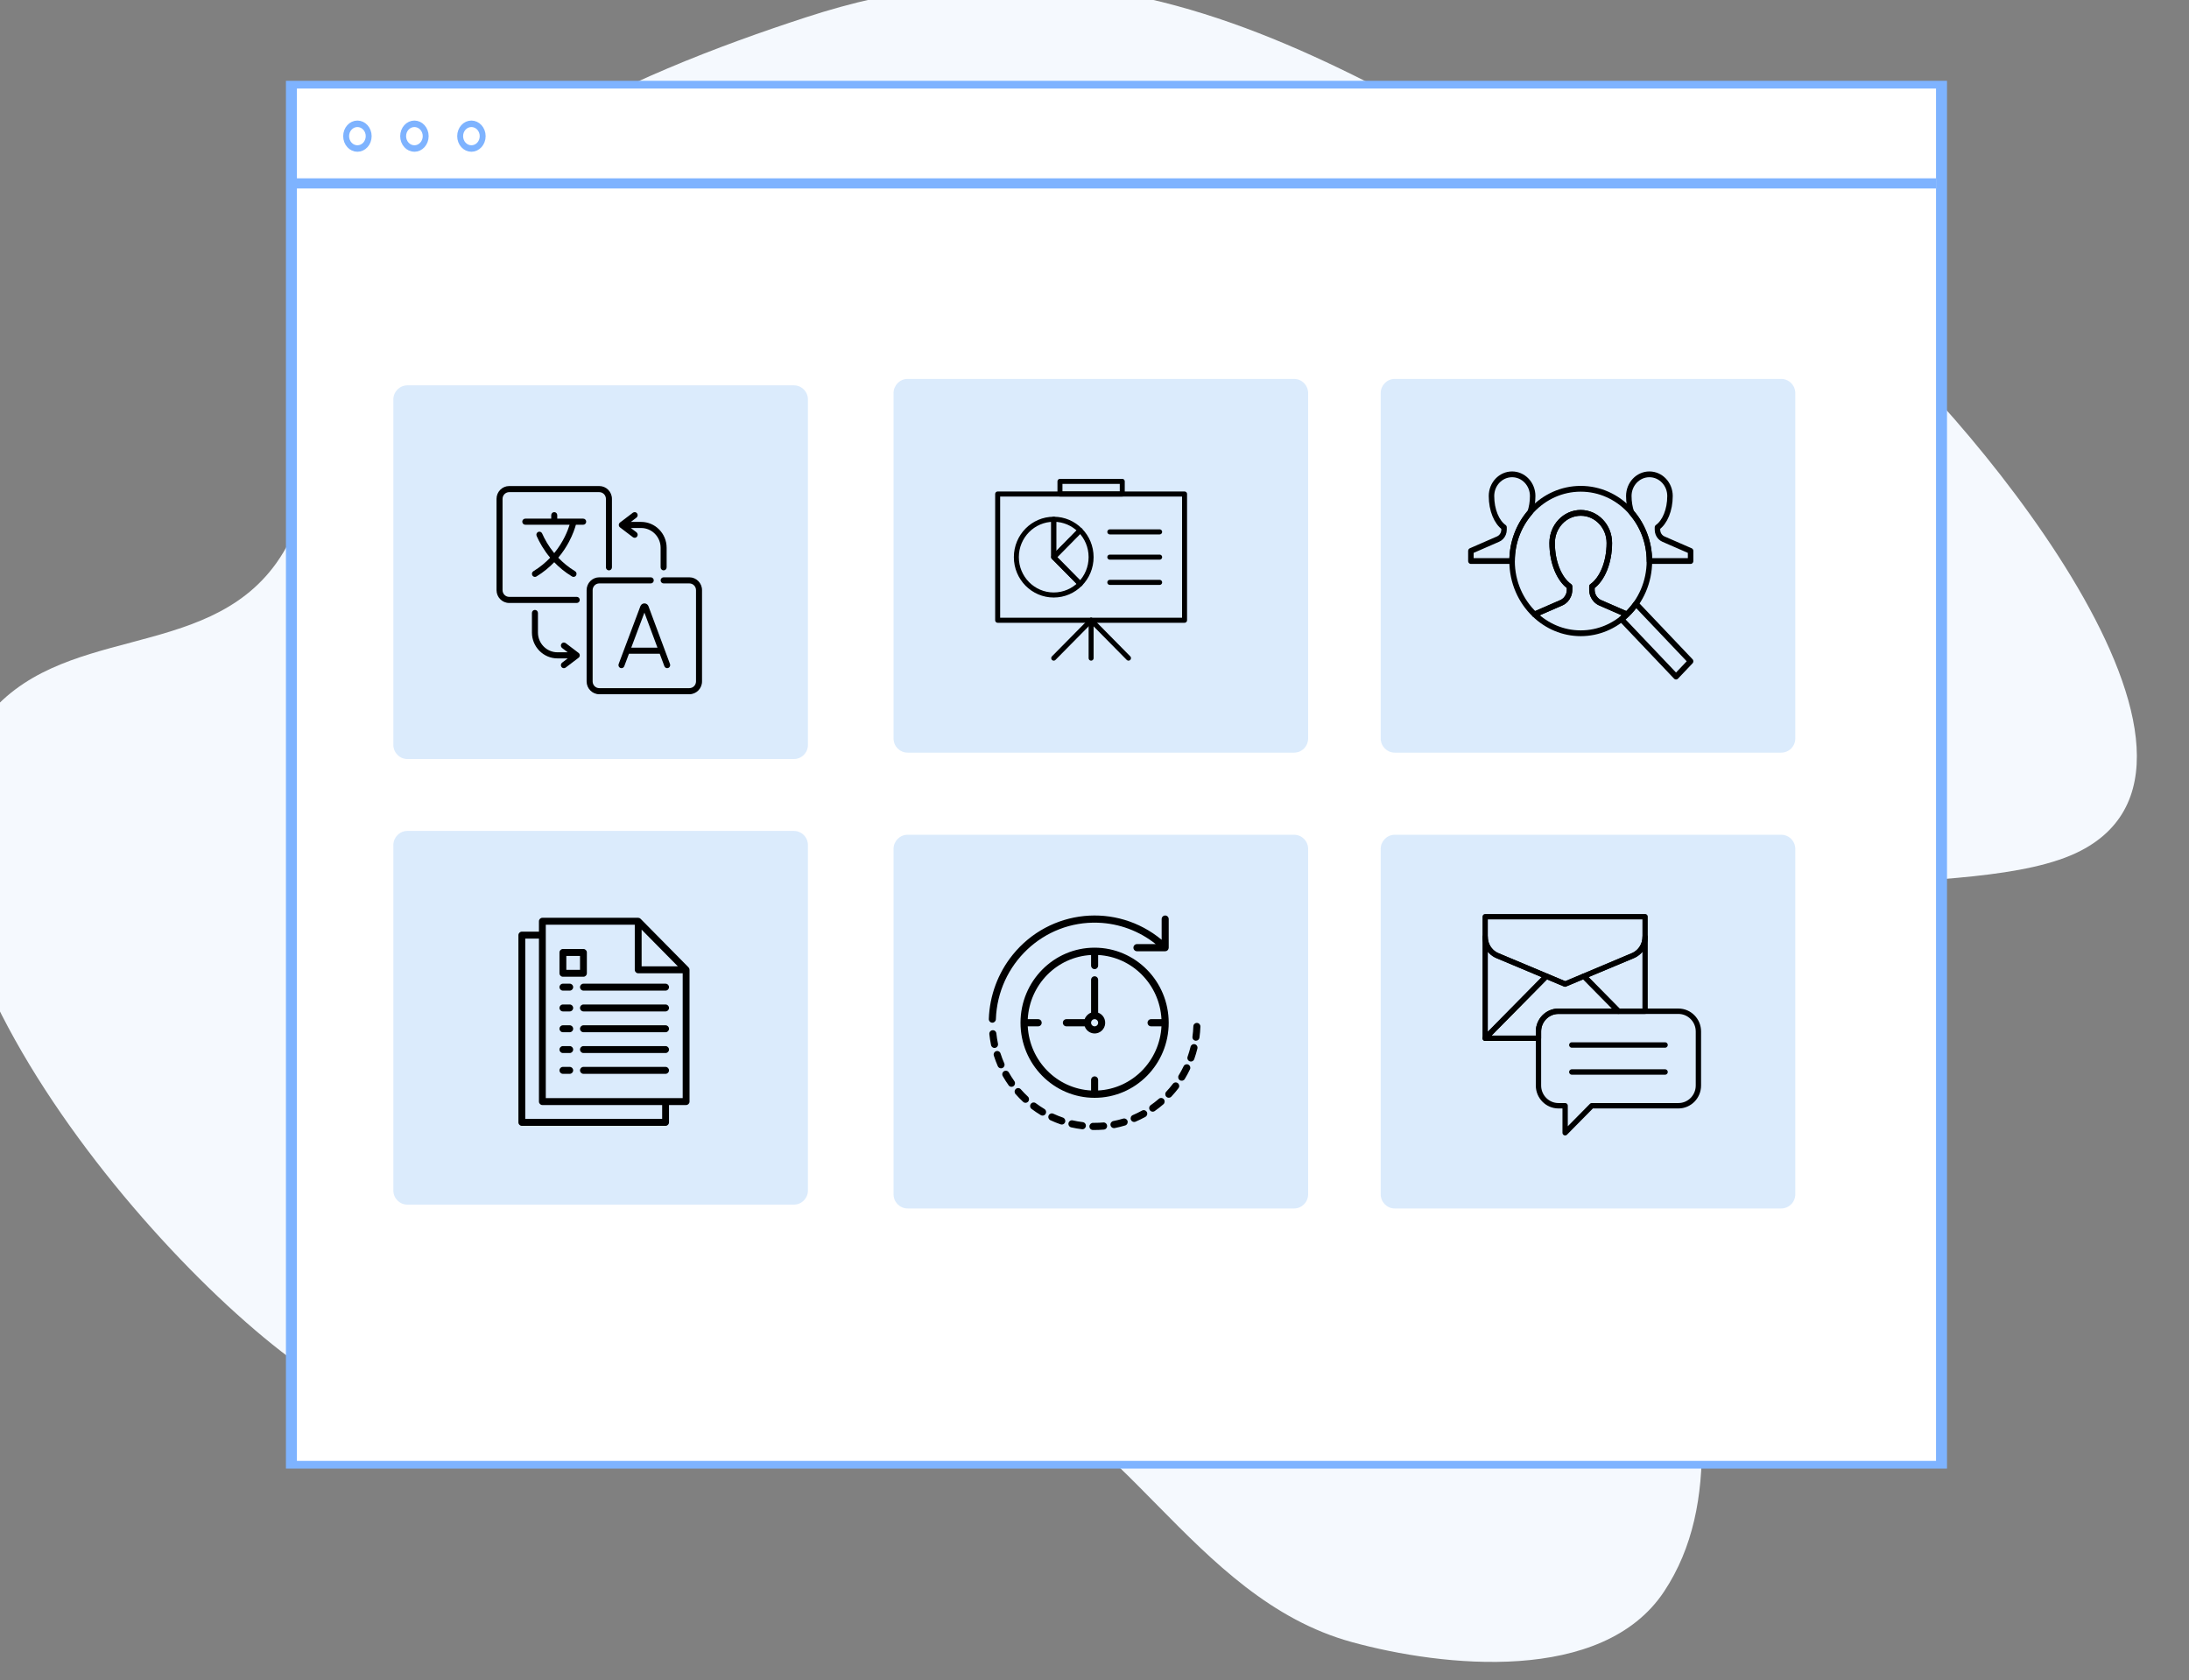 <?xml version="1.0" encoding="UTF-8" standalone="no"?>
<!DOCTYPE svg PUBLIC "-//W3C//DTD SVG 1.1//EN" "http://www.w3.org/Graphics/SVG/1.1/DTD/svg11.dtd">
<svg width="100%" height="100%" viewBox="0 0 1343 1031" version="1.1" xmlns="http://www.w3.org/2000/svg" xmlns:xlink="http://www.w3.org/1999/xlink" xml:space="preserve" xmlns:serif="http://www.serif.com/" style="fill-rule:evenodd;clip-rule:evenodd;stroke-miterlimit:2;">
    <rect x="0" y="0" width="1343" height="1031" fill="#808080" stroke="none"/>
    <g transform="matrix(1,0,0,1,-30106.1,-46779.9)">
        <g transform="matrix(1,0,0,1,28115.8,46044.7)">
            <g transform="matrix(0.678,0.735,-0.735,0.678,16437.4,-53359.3)">
                <path d="M30809,46636C30608.6,46715.4 30409.9,46725 30310.2,46942.6C30263.4,47044.7 30209.5,47192.2 30268.6,47300.7C30289,47338.2 30327,47365.2 30336,47408.7C30351.3,47482.5 30272.1,47531.5 30285.4,47605.8C30311.2,47749.6 30623.5,47758.2 30727.9,47726.8C30926.3,47667.1 30875.2,47519.2 30997.9,47431.6C31069.3,47380.5 31183,47427 31270.2,47372.5C31319.2,47341.9 31393.4,47277.2 31377.2,47210.8C31346.7,47085.4 31127.2,47045.9 31085.9,46959.2C31054.1,46892.2 31196.9,46786.1 31216.4,46714.5C31249.7,46592.6 30954.7,46583.8 30882.5,46595.4" style="fill:rgb(245,249,254);"/>
            </g>
            <g transform="matrix(0.902,0,0,0.914,1688.05,-387.586)">
                <g transform="matrix(1.453,0,0,1.573,-2689.66,-1158.64)">
                    <g transform="matrix(9.883,0,0,6.338,-2163.73,-1047.09)">
                        <rect x="443.375" y="410.343" width="78.159" height="92.935" style="fill:white;stroke:rgb(126,179,255);stroke-width:0.52px;"/>
                    </g>
                    <g transform="matrix(9.224,0,0,9.224,-1865.16,-2231.39)">
                        <path d="M442.762,414.917L526.146,414.917L442.762,414.917Z" style="fill:none;stroke:rgb(126,179,255);stroke-width:0.47px;"/>
                    </g>
                    <g transform="matrix(9.224,0,0,9.224,-1865.16,-2231.39)">
                        <path d="M446.604,412.73C446.604,413.047 446.348,413.303 446.032,413.303C445.716,413.303 445.46,413.047 445.46,412.73C445.46,412.415 445.716,412.159 446.032,412.159C446.348,412.159 446.604,412.415 446.604,412.73Z" style="fill:none;stroke:rgb(126,179,255);stroke-width:0.3px;"/>
                    </g>
                    <g transform="matrix(9.224,0,0,9.224,-1865.16,-2231.39)">
                        <path d="M449.497,412.73C449.497,413.047 449.241,413.303 448.925,413.303C448.609,413.303 448.353,413.047 448.353,412.73C448.353,412.415 448.609,412.159 448.925,412.159C449.241,412.159 449.497,412.415 449.497,412.73Z" style="fill:none;stroke:rgb(126,179,255);stroke-width:0.3px;"/>
                    </g>
                    <g transform="matrix(9.224,0,0,9.224,-1865.16,-2231.39)">
                        <path d="M452.389,412.73C452.389,413.047 452.133,413.303 451.817,413.303C451.501,413.303 451.246,413.047 451.246,412.73C451.246,412.415 451.501,412.159 451.817,412.159C452.133,412.159 452.389,412.415 452.389,412.73Z" style="fill:none;stroke:rgb(126,179,255);stroke-width:0.3px;"/>
                    </g>
                </g>
                <g transform="matrix(2.361,0,0,2.361,-682.844,1264.88)">
                    <path d="M808.005,194.53C808.005,196.767 806.193,198.578 803.956,198.578L692.615,198.578C690.379,198.578 688.565,196.767 688.565,194.53L688.565,96.363C688.565,94.128 690.379,92.314 692.615,92.314L803.956,92.314C806.193,92.314 808.005,94.128 808.005,96.363L808.005,194.53Z" style="fill:rgb(162,202,246);fill-opacity:0.39;fill-rule:nonzero;"/>
                </g>
                <g transform="matrix(2.361,0,0,2.361,-682.844,1570.9)">
                    <path d="M808.005,194.53C808.005,196.767 806.193,198.578 803.956,198.578L692.615,198.578C690.379,198.578 688.565,196.767 688.565,194.53L688.565,96.363C688.565,94.128 690.379,92.314 692.615,92.314L803.956,92.314C806.193,92.314 808.005,94.128 808.005,96.363L808.005,194.53Z" style="fill:rgb(162,202,246);fill-opacity:0.39;fill-rule:nonzero;"/>
                </g>
                <g transform="matrix(2.361,0,0,2.361,-1023.07,1568.33)">
                    <path d="M808.005,194.53C808.005,196.767 806.193,198.578 803.956,198.578L692.615,198.578C690.379,198.578 688.565,196.767 688.565,194.53L688.565,96.363C688.565,94.128 690.379,92.314 692.615,92.314L803.956,92.314C806.193,92.314 808.005,94.128 808.005,96.363L808.005,194.53Z" style="fill:rgb(162,202,246);fill-opacity:0.39;fill-rule:nonzero;"/>
                </g>
                <g transform="matrix(2.361,0,0,2.361,-1023.07,1269.17)">
                    <path d="M808.005,194.53C808.005,196.767 806.193,198.578 803.956,198.578L692.615,198.578C690.379,198.578 688.565,196.767 688.565,194.53L688.565,96.363C688.565,94.128 690.379,92.314 692.615,92.314L803.956,92.314C806.193,92.314 808.005,94.128 808.005,96.363L808.005,194.53Z" style="fill:rgb(162,202,246);fill-opacity:0.39;fill-rule:nonzero;"/>
                </g>
                <g transform="matrix(2.361,0,0,2.361,-351.486,1264.88)">
                    <path d="M808.005,194.53C808.005,196.767 806.193,198.578 803.956,198.578L692.615,198.578C690.379,198.578 688.565,196.767 688.565,194.53L688.565,96.363C688.565,94.128 690.379,92.314 692.615,92.314L803.956,92.314C806.193,92.314 808.005,94.128 808.005,96.363L808.005,194.53Z" style="fill:rgb(162,202,246);fill-opacity:0.39;fill-rule:nonzero;"/>
                </g>
                <g transform="matrix(2.361,0,0,2.361,-351.486,1570.9)">
                    <path d="M808.005,194.53C808.005,196.767 806.193,198.578 803.956,198.578L692.615,198.578C690.379,198.578 688.565,196.767 688.565,194.53L688.565,96.363C688.565,94.128 690.379,92.314 692.615,92.314L803.956,92.314C806.193,92.314 808.005,94.128 808.005,96.363L808.005,194.53Z" style="fill:rgb(162,202,246);fill-opacity:0.39;fill-rule:nonzero;"/>
                </g>
                <g id="search--person.svg" serif:id="search, person.svg" transform="matrix(1.868,0,0,1.94,1410.28,1614.78)">
                    <g transform="matrix(1,0,0,1,-50,-50)">
                        <path d="M66.797,63.476C62.357,67.513 56.477,70 50,70C43.523,70 37.642,67.513 33.202,63.472L42.907,59.452C43.507,59.207 44.045,58.846 44.497,58.397C45.381,57.511 45.927,56.289 45.927,54.938L45.927,53.819C42.198,51.325 39.585,45.516 39.585,38.75C39.585,32.997 44.249,28.334 49.998,28.334C55.754,28.334 60.415,32.997 60.415,38.75C60.415,45.517 57.804,51.325 54.074,53.819L54.074,54.938C54.074,56.289 54.62,57.511 55.506,58.397C55.955,58.845 56.494,59.207 57.09,59.452L66.797,63.476Z" style="fill:none;fill-rule:nonzero;stroke:black;stroke-width:2px;stroke-linecap:round;stroke-linejoin:round;stroke-miterlimit:10;"/>
                        <path d="M33.202,63.472C28.175,58.9 25,52.331 25,45C25,31.191 36.193,20 50,20C63.806,20 75.002,31.191 75.002,45C75.002,52.331 71.825,58.9 66.797,63.476L57.088,59.453C56.492,59.208 55.953,58.847 55.504,58.398C54.618,57.512 54.072,56.29 54.072,54.939L54.072,53.82C57.801,51.326 60.413,45.517 60.413,38.751C60.413,32.998 55.752,28.335 49.996,28.335C44.247,28.335 39.583,32.998 39.583,38.751C39.583,45.518 42.197,51.326 45.925,53.82L45.925,54.939C45.925,56.29 45.379,57.512 44.495,58.398C44.043,58.846 43.505,59.208 42.905,59.453L33.202,63.472Z" style="fill:none;fill-rule:nonzero;stroke:black;stroke-width:2px;stroke-linecap:round;stroke-linejoin:round;stroke-miterlimit:10;"/>
                        <path d="M90,79.698L70.109,59.807C68.615,61.832 66.829,63.618 64.805,65.113L84.694,85L90,79.698Z" style="fill:none;fill-rule:nonzero;stroke:black;stroke-width:2px;stroke-linecap:round;stroke-linejoin:round;stroke-miterlimit:10;"/>
                        <path d="M25,45C25,38.506 27.496,32.611 31.556,28.165C32.147,26.48 32.498,24.56 32.498,22.503C32.499,18.359 29.143,15 25,15C20.857,15 17.501,18.359 17.501,22.503C17.501,27.375 19.382,31.557 22.066,33.352L22.066,34.159C22.066,35.134 21.673,36.013 21.036,36.649C20.713,36.973 20.323,37.235 19.894,37.411L10,41.51L10,45.003L25,45.003L25,45Z" style="fill:none;fill-rule:nonzero;stroke:black;stroke-width:2px;stroke-linecap:round;stroke-linejoin:round;stroke-miterlimit:10;"/>
                        <path d="M80.105,37.41C79.674,37.234 79.289,36.972 78.961,36.648C78.327,36.011 77.935,35.132 77.935,34.158L77.935,33.351C80.615,31.556 82.499,27.374 82.499,22.502C82.5,18.359 79.145,15 75,15C70.859,15 67.501,18.359 67.501,22.503C67.501,24.562 67.853,26.482 68.443,28.167C72.504,32.611 75,38.508 75,45L75,45.003L90,45.003L90,41.51L80.105,37.41Z" style="fill:none;fill-rule:nonzero;stroke:black;stroke-width:2px;stroke-linecap:round;stroke-linejoin:round;stroke-miterlimit:10;"/>
                    </g>
                </g>
                <g id="presentation--chart--text.svg" serif:id="presentation, chart, text.svg" transform="matrix(1.695,0,0,1.695,1077.24,1610.94)">
                    <g transform="matrix(1,0,0,1,-50,-50)">
                        <path d="M57.502,35.001L77.501,35.001L57.502,35.001Z" style="fill:none;fill-rule:nonzero;stroke:black;stroke-width:2px;stroke-linecap:round;stroke-linejoin:round;stroke-miterlimit:10;"/>
                        <path d="M57.502,45L77.501,45L57.502,45Z" style="fill:none;fill-rule:nonzero;stroke:black;stroke-width:2px;stroke-linecap:round;stroke-linejoin:round;stroke-miterlimit:10;"/>
                        <path d="M57.502,55.001L77.501,55.001L57.502,55.001Z" style="fill:none;fill-rule:nonzero;stroke:black;stroke-width:2px;stroke-linecap:round;stroke-linejoin:round;stroke-miterlimit:10;"/>
                        <path d="M35,30C39.139,30 42.891,31.68 45.605,34.395L35,45L35,30Z" style="fill:none;fill-rule:nonzero;stroke:black;stroke-width:2px;stroke-linecap:round;stroke-linejoin:round;stroke-miterlimit:10;"/>
                        <path d="M45.606,55.607C48.321,52.892 49.999,49.142 49.999,45C49.999,40.858 48.321,37.108 45.606,34.395L35,45L45.606,55.607Z" style="fill:none;fill-rule:nonzero;stroke:black;stroke-width:2px;stroke-linecap:round;stroke-linejoin:round;stroke-miterlimit:10;"/>
                        <path d="M35,30C26.715,30 20,36.718 20,45C20,53.285 26.715,59.999 35,59.999C39.139,59.999 42.891,58.321 45.605,55.607L35,45L35,30Z" style="fill:none;fill-rule:nonzero;stroke:black;stroke-width:2px;stroke-linecap:round;stroke-linejoin:round;stroke-miterlimit:10;"/>
                        <rect x="12.5" y="20.003" width="75" height="49.997" style="fill:none;stroke:black;stroke-width:2px;stroke-linecap:round;stroke-linejoin:round;stroke-miterlimit:10;"/>
                        <rect x="37.499" y="15" width="25" height="5.003" style="fill:none;stroke:black;stroke-width:2px;stroke-linecap:round;stroke-linejoin:round;stroke-miterlimit:10;"/>
                        <path d="M50.002,85L50.002,70L50.002,85Z" style="fill:none;fill-rule:nonzero;stroke:black;stroke-width:2px;stroke-linecap:round;stroke-linejoin:round;stroke-miterlimit:10;"/>
                        <path d="M35,85L50.002,70L64.999,85L50.002,70L35,85Z" style="fill:none;fill-rule:nonzero;stroke:black;stroke-width:2px;stroke-linecap:round;stroke-linejoin:round;stroke-miterlimit:10;"/>
                    </g>
                </g>
                <g id="message--chat.svg" serif:id="message, chat.svg" transform="matrix(1.813,0,0,1.813,1417.79,1916.4)">
                    <g transform="matrix(1,0,0,1,-50,-50)">
                        <path d="M70.001,10L70.001,17.5C70.001,19.57 69.164,21.447 67.805,22.804C67.115,23.494 66.287,24.051 65.373,24.428C65.373,24.428 40.002,34.937 40,34.937L14.63,24.428C13.715,24.051 12.888,23.494 12.196,22.804C10.838,21.447 10,19.57 10,17.5L10,10L70.001,10Z" style="fill:none;fill-rule:nonzero;stroke:black;stroke-width:2px;stroke-linecap:round;stroke-linejoin:round;stroke-miterlimit:10;"/>
                        <path d="M32.976,32.026L14.631,24.428C13.716,24.051 12.889,23.494 12.197,22.804C10.839,21.447 10.001,19.57 10.001,17.5L10,55L32.976,32.026Z" style="fill:none;fill-rule:nonzero;stroke:black;stroke-width:2px;stroke-linecap:round;stroke-linejoin:round;stroke-miterlimit:10;"/>
                        <path d="M77.5,57.5L42.5,57.5L77.5,57.5Z" style="fill:none;fill-rule:nonzero;stroke:black;stroke-width:2px;stroke-linecap:round;stroke-linejoin:round;stroke-miterlimit:10;"/>
                        <path d="M42.5,67.499L77.5,67.499L42.5,67.499Z" style="fill:none;fill-rule:nonzero;stroke:black;stroke-width:2px;stroke-linecap:round;stroke-linejoin:round;stroke-miterlimit:10;"/>
                        <path d="M37.5,45C33.36,45 30,48.358 30,52.5L30,72.501C30,76.642 33.36,79.999 37.5,79.999L40,79.999L40,90L50,79.999L82.5,79.999C86.642,79.999 90.001,76.642 90.001,72.501L90.001,52.5C90.001,48.358 86.642,45 82.5,45L37.5,45Z" style="fill:none;fill-rule:nonzero;stroke:black;stroke-width:2px;stroke-linecap:round;stroke-linejoin:round;stroke-miterlimit:10;"/>
                        <path d="M70.001,45L70.001,17.5C70.001,19.57 69.164,21.447 67.805,22.804C67.115,23.494 66.287,24.051 65.373,24.428C65.373,24.428 54.536,28.917 47.028,32.026L59.999,45L70.001,45Z" style="fill:none;fill-rule:nonzero;stroke:black;stroke-width:2px;stroke-linecap:round;stroke-linejoin:round;stroke-miterlimit:10;"/>
                        <path d="M30,52.5C30,48.358 33.36,45 37.5,45L60,45L47.028,32.026C43.048,33.675 40.002,34.938 40.002,34.938L32.975,32.026L10,55L30,55L30,52.5Z" style="fill:none;fill-rule:nonzero;stroke:black;stroke-width:2px;stroke-linecap:round;stroke-linejoin:round;stroke-miterlimit:10;"/>
                    </g>
                </g>
                <g id="document-1-.svg" serif:id="document(1).svg" transform="matrix(0.291,0,0,0.291,745.899,1914.44)">
                    <g transform="matrix(1,0,0,1,-240,-240)">
                        <g>
                            <g>
                                <path d="M160,344L144,344C139.582,344 136,347.582 136,352C136,356.418 139.582,360 144,360L160,360C164.418,360 168,356.418 168,352C168,347.582 164.418,344 160,344Z" style="fill-rule:nonzero;"/>
                            </g>
                        </g>
                        <g>
                            <g>
                                <path d="M384,344L192,344C187.582,344 184,347.582 184,352C184,356.418 187.582,360 192,360L384,360C388.418,360 392,356.418 392,352C392,347.582 388.418,344 384,344Z" style="fill-rule:nonzero;"/>
                            </g>
                        </g>
                        <g>
                            <g>
                                <path d="M160,296L144,296C139.582,296 136,299.582 136,304C136,308.418 139.582,312 144,312L160,312C164.418,312 168,308.418 168,304C168,299.582 164.418,296 160,296Z" style="fill-rule:nonzero;"/>
                            </g>
                        </g>
                        <g>
                            <g>
                                <path d="M384,296L192,296C187.582,296 184,299.582 184,304C184,308.418 187.582,312 192,312L384,312C388.418,312 392,308.418 392,304C392,299.582 388.418,296 384,296Z" style="fill-rule:nonzero;"/>
                            </g>
                        </g>
                        <g>
                            <g>
                                <path d="M160,248L144,248C139.582,248 136,251.582 136,256C136,260.418 139.582,264 144,264L160,264C164.418,264 168,260.418 168,256C168,251.582 164.418,248 160,248Z" style="fill-rule:nonzero;"/>
                            </g>
                        </g>
                        <g>
                            <g>
                                <path d="M384,248L192,248C187.582,248 184,251.582 184,256C184,260.418 187.582,264 192,264L384,264C388.418,264 392,260.418 392,256C392,251.582 388.418,248 384,248Z" style="fill-rule:nonzero;"/>
                            </g>
                        </g>
                        <g>
                            <g>
                                <path d="M160,200L144,200C139.582,200 136,203.582 136,208C136,212.418 139.582,216 144,216L160,216C164.418,216 168,212.418 168,208C168,203.582 164.418,200 160,200Z" style="fill-rule:nonzero;"/>
                            </g>
                        </g>
                        <g>
                            <g>
                                <path d="M384,200L192,200C187.582,200 184,203.582 184,208C184,212.418 187.582,216 192,216L384,216C388.418,216 392,212.418 392,208C392,203.582 388.418,200 384,200Z" style="fill-rule:nonzero;"/>
                            </g>
                        </g>
                        <g>
                            <g>
                                <path d="M160,152L144,152C139.582,152 136,155.582 136,160C136,164.418 139.582,168 144,168L160,168C164.418,168 168,164.418 168,160C168,155.582 164.418,152 160,152Z" style="fill-rule:nonzero;"/>
                            </g>
                        </g>
                        <g>
                            <g>
                                <path d="M384,152L192,152C187.582,152 184,155.582 184,160C184,164.418 187.582,168 192,168L384,168C388.418,168 392,164.418 392,160C392,155.582 388.418,152 384,152Z" style="fill-rule:nonzero;"/>
                            </g>
                        </g>
                        <g>
                            <g>
                                <path d="M439.896,119.496C439.856,118.795 439.719,118.103 439.488,117.44C439.4,117.184 439.336,116.936 439.224,116.688C438.835,115.818 438.293,115.024 437.624,114.344L325.624,2.344C324.944,1.675 324.15,1.133 323.28,0.744C323.032,0.632 322.784,0.568 322.536,0.48C321.867,0.25 321.17,0.11 320.464,0.064C320.328,0.088 320.176,0 320,0L96,0C91.582,0 88,3.582 88,8L88,32L48,32C43.582,32 40,35.582 40,40L40,472C40,476.418 43.582,480 48,480L384,480C388.418,480 392,476.418 392,472L392,432L432,432C436.418,432 440,428.418 440,424L440,120C440,119.824 439.912,119.672 439.896,119.496ZM328,27.312L412.688,112L328,112L328,27.312ZM376,464L56,464L56,48L88,48L88,424C88,428.418 91.582,432 96,432L376,432L376,464ZM424,416L104,416L104,16L312,16L312,120C312,124.418 315.582,128 320,128L424,128L424,416Z" style="fill-rule:nonzero;"/>
                            </g>
                        </g>
                        <g>
                            <g>
                                <path d="M192,72L144,72C139.582,72 136,75.582 136,80L136,128C136,132.418 139.582,136 144,136L192,136C196.418,136 200,132.418 200,128L200,80C200,75.582 196.418,72 192,72ZM184,120L152,120L152,88L184,88L184,120Z" style="fill-rule:nonzero;"/>
                            </g>
                        </g>
                    </g>
                </g>
                <g id="wall-clock-1-.svg" serif:id="wall-clock(1).svg" transform="matrix(0.3,0,0,0.3,1079.62,1915.06)">
                    <g transform="matrix(1,0,0,1,-240.006,-240.006)">
                        <clipPath id="_clip1">
                            <rect x="0" y="0" width="480.011" height="480.011"/>
                        </clipPath>
                        <g clip-path="url(#_clip1)">
                            <g>
                                <g>
                                    <g>
                                        <path d="M7.873,239.899L8.153,239.899C12.467,239.902 16.006,236.483 16.153,232.171C20.481,108.535 124.216,11.817 247.852,16.144C295.408,17.809 341.198,34.574 378.585,64.011L336.009,64.011C331.591,64.011 328.009,67.593 328.009,72.011C328.009,76.429 331.591,80.011 336.009,80.011L400.121,80.011C400.747,79.96 401.364,79.837 401.961,79.643C402.37,79.584 402.773,79.496 403.169,79.379C403.393,79.283 403.561,79.083 403.777,78.963C404.495,78.612 405.154,78.15 405.729,77.595L405.809,77.539C406.012,77.261 406.197,76.97 406.361,76.667C406.78,76.157 407.133,75.595 407.409,74.995C407.629,74.357 407.764,73.693 407.809,73.019C407.901,72.689 407.968,72.352 408.009,72.011L408.009,8.011C408.009,3.593 404.427,0.011 400.009,0.011C395.591,0.011 392.009,3.593 392.009,8.011L392.009,54.347C289.508,-29.635 138.332,-14.623 54.35,87.879C21.017,128.563 1.975,179.072 0.153,231.635C0.005,236.048 3.46,239.747 7.873,239.899Z" style="fill-rule:nonzero;"/>
                                        <path d="M72.641,388.883C69.705,385.569 64.639,385.263 61.325,388.199C58.011,391.135 57.705,396.201 60.641,399.515C66.148,405.695 71.966,411.591 78.073,417.179C81.394,420.094 86.448,419.764 89.363,416.444C92.195,413.217 91.975,408.331 88.865,405.371C83.179,400.156 77.764,394.653 72.641,388.883Z" style="fill-rule:nonzero;"/>
                                        <path d="M168.113,452.227C160.799,449.751 153.619,446.896 146.601,443.675C142.642,441.714 137.842,443.334 135.881,447.293C133.92,451.252 135.54,456.052 139.499,458.013C139.635,458.08 139.773,458.144 139.913,458.203C147.437,461.667 155.139,464.732 162.985,467.387C167.171,468.803 171.713,466.557 173.129,462.371C174.546,458.185 172.3,453.643 168.113,452.227Z" style="fill-rule:nonzero;"/>
                                        <path d="M126.089,432.923L126.089,432.915C119.44,428.976 112.995,424.704 106.777,420.115C103.308,417.378 98.278,417.972 95.541,421.441C92.804,424.91 93.398,429.94 96.867,432.677C96.997,432.779 97.129,432.878 97.265,432.972C103.915,437.895 110.812,442.474 117.929,446.692C121.731,448.945 126.64,447.69 128.893,443.888C131.147,440.085 129.891,435.176 126.089,432.923Z" style="fill-rule:nonzero;"/>
                                        <path d="M58.153,370.827C53.643,364.557 49.457,358.06 45.609,351.363C43.4,347.53 38.502,346.214 34.669,348.423C30.836,350.632 29.52,355.53 31.729,359.363C35.851,366.524 40.337,373.469 45.169,380.171C47.822,383.704 52.837,384.417 56.37,381.764C59.802,379.187 60.589,374.361 58.153,370.827Z" style="fill-rule:nonzero;"/>
                                        <path d="M35.839,334.017C35.839,332.902 35.605,331.799 35.154,330.78L35.138,330.724C32.007,323.672 29.243,316.462 26.858,309.124C25.698,304.861 21.301,302.345 17.038,303.506C12.775,304.666 10.259,309.063 11.42,313.326C11.488,313.574 11.567,313.819 11.658,314.06C14.211,321.941 17.17,329.685 20.522,337.26C21.805,340.156 24.675,342.022 27.842,342.02C32.26,342.018 35.84,338.435 35.839,334.017Z" style="fill-rule:nonzero;"/>
                                        <path d="M14.717,296.22C14.718,296.22 14.72,296.219 14.721,296.219C19.038,295.299 21.794,291.057 20.881,286.739C19.287,279.182 18.08,271.548 17.265,263.867C16.799,259.471 12.857,256.285 8.461,256.751C4.065,257.217 0.879,261.159 1.345,265.555C2.221,273.782 3.518,281.958 5.233,290.051C6.149,294.374 10.395,297.135 14.717,296.22Z" style="fill-rule:nonzero;"/>
                                        <path d="M467.219,288.053C467.216,288.052 467.213,288.052 467.21,288.051C462.922,286.989 458.585,289.603 457.522,293.891C455.668,301.391 453.428,308.79 450.81,316.059C449.312,320.217 451.468,324.801 455.626,326.299C459.784,327.797 464.368,325.641 465.866,321.483C468.673,313.698 471.076,305.772 473.066,297.739C474.126,293.45 471.508,289.114 467.219,288.053Z" style="fill-rule:nonzero;"/>
                                        <path d="M213.217,462.411C205.549,461.498 197.934,460.19 190.401,458.491C186.091,457.517 181.807,460.221 180.833,464.531C179.859,468.841 182.563,473.125 186.873,474.099C194.947,475.919 203.11,477.321 211.329,478.299C211.648,478.338 211.968,478.356 212.289,478.355C216.707,478.346 220.281,474.756 220.272,470.338C220.264,466.292 217.236,462.889 213.217,462.411Z" style="fill-rule:nonzero;"/>
                                        <path d="M452.466,333.683C448.489,331.763 443.709,333.428 441.785,337.403C438.422,344.357 434.7,351.132 430.633,357.699C428.371,361.495 429.615,366.405 433.411,368.666C437.114,370.873 441.901,369.748 444.233,366.123C448.587,359.084 452.574,351.823 456.177,344.371C458.104,340.395 456.442,335.61 452.466,333.683Z" style="fill-rule:nonzero;"/>
                                        <path d="M428.831,375.29C425.373,372.54 420.34,373.114 417.59,376.573C417.542,376.633 417.495,376.694 417.449,376.755L417.449,376.739C412.729,382.862 407.696,388.736 402.369,394.339C399.323,397.542 399.45,402.609 402.653,405.655C405.856,408.701 410.923,408.574 413.969,405.371C419.665,399.368 425.054,393.08 430.113,386.531C432.863,383.073 432.289,378.04 428.831,375.29Z" style="fill-rule:nonzero;"/>
                                        <path d="M472.145,240.387C467.799,240.165 464.095,243.509 463.874,247.855C463.87,247.936 463.867,248.018 463.865,248.099C463.594,255.819 462.923,263.52 461.857,271.171C461.254,275.542 464.304,279.575 468.673,280.187C469.044,280.241 469.418,280.268 469.793,280.267C473.78,280.261 477.155,277.32 477.705,273.371C478.844,265.176 479.562,256.928 479.857,248.659C480.01,244.246 476.559,240.543 472.145,240.387Z" style="fill-rule:nonzero;"/>
                                        <path d="M385.609,410.251L385.609,410.275C379.721,415.301 373.58,420.022 367.209,424.419C363.566,426.937 362.655,431.932 365.173,435.575C367.691,439.218 372.686,440.129 376.329,437.611C383.142,432.88 389.71,427.807 396.009,422.411C399.367,419.539 399.761,414.489 396.889,411.131C394.018,407.773 388.967,407.379 385.609,410.251Z" style="fill-rule:nonzero;"/>
                                        <path d="M304.897,454.475C297.504,456.703 290.001,458.545 282.417,459.995C278.078,460.83 275.237,465.023 276.072,469.362C276.795,473.123 280.083,475.844 283.913,475.851C284.42,475.853 284.926,475.807 285.425,475.715C293.555,474.161 301.598,472.183 309.521,469.787C313.717,468.404 315.998,463.881 314.615,459.685C313.281,455.637 309.007,453.346 304.897,454.475Z" style="fill-rule:nonzero;"/>
                                        <path d="M259.889,463.142C259.742,463.15 259.596,463.163 259.45,463.179L259.49,463.211C253.09,463.755 246.538,464.011 240.01,464.011L236.354,464.011C231.991,464.073 228.425,467.509 228.202,471.867C228.122,476.285 231.638,479.931 236.055,480.011L240.01,480.011C247.002,480.011 254.01,479.699 260.81,479.115C265.221,478.861 268.591,475.079 268.336,470.668C268.081,466.257 264.299,462.887 259.889,463.142Z" style="fill-rule:nonzero;"/>
                                        <path d="M347.521,436.563L347.529,436.563C340.756,440.272 333.798,443.631 326.681,446.627C322.587,448.288 320.614,452.953 322.274,457.047C323.934,461.141 328.6,463.114 332.694,461.454C332.754,461.43 332.813,461.405 332.872,461.379C340.498,458.17 347.953,454.571 355.208,450.595C359.083,448.472 360.503,443.61 358.38,439.735C356.259,435.86 351.396,434.44 347.521,436.563Z" style="fill-rule:nonzero;"/>
                                        <path d="M240.009,72.011C147.225,72.011 72.009,147.227 72.009,240.011C72.009,332.795 147.225,408.011 240.009,408.011C332.793,408.011 408.009,332.795 408.009,240.011C407.904,147.271 332.749,72.117 240.009,72.011ZM368.009,248.011L391.601,248.011C387.445,325.528 325.526,387.447 248.009,391.603L248.009,368.011C248.009,363.593 244.427,360.011 240.009,360.011C235.591,360.011 232.009,363.593 232.009,368.011L232.009,391.603C154.492,387.447 92.573,325.528 88.417,248.011L112.009,248.011C116.427,248.011 120.009,244.429 120.009,240.011C120.009,235.593 116.427,232.011 112.009,232.011L88.417,232.011C92.573,154.494 154.492,92.575 232.009,88.419L232.009,112.011C232.009,116.429 235.591,120.011 240.009,120.011C244.427,120.011 248.009,116.429 248.009,112.011L248.009,88.419C325.526,92.575 387.445,154.494 391.601,232.011L368.009,232.011C363.591,232.011 360.009,235.593 360.009,240.011C360.009,244.429 363.591,248.011 368.009,248.011Z" style="fill-rule:nonzero;"/>
                                        <path d="M248.009,217.483L248.009,144.011C248.009,139.593 244.427,136.011 240.009,136.011C235.591,136.011 232.009,139.593 232.009,144.011L232.009,217.483C225.234,219.903 219.901,225.236 217.481,232.011L176.009,232.011C171.591,232.011 168.009,235.593 168.009,240.011C168.009,244.429 171.591,248.011 176.009,248.011L217.481,248.011C221.865,260.487 235.533,267.047 248.009,262.663C260.485,258.279 267.045,244.611 262.661,232.135C260.253,225.281 254.863,219.892 248.009,217.483ZM240.009,248.011C235.591,248.011 232.009,244.429 232.009,240.011C232.009,235.593 235.591,232.011 240.009,232.011C244.427,232.011 248.009,235.593 248.009,240.011C248.009,244.429 244.428,248.011 240.009,248.011Z" style="fill-rule:nonzero;"/>
                                    </g>
                                </g>
                            </g>
                        </g>
                    </g>
                </g>
                <g id="translation.svg" transform="matrix(0.273,0,0,0.273,742.707,1624.63)">
                    <g transform="matrix(1,0,0,1,-256,-256)">
                        <g>
                            <path d="M207.386,280.048C207.386,275.906 204.028,272.548 199.886,272.548L31.548,272.548C22.423,272.548 15,265.125 15,256L15,31.548C15,22.423 22.423,15 31.548,15L256,15C265.125,15 272.548,22.423 272.548,31.548L272.548,199.886C272.548,204.028 275.906,207.386 280.048,207.386C284.19,207.386 287.548,204.028 287.548,199.886L287.548,31.548C287.548,14.152 273.396,0 256,0L31.548,0C14.152,0 0,14.152 0,31.548L0,256C0,273.396 14.152,287.548 31.548,287.548L199.886,287.548C204.028,287.548 207.386,284.19 207.386,280.048Z" style="fill-rule:nonzero;"/>
                            <path d="M480.452,224.452L416.323,224.452C412.181,224.452 408.823,227.81 408.823,231.952C408.823,236.094 412.181,239.452 416.323,239.452L480.452,239.452C489.577,239.452 497,246.875 497,256L497,480.452C497,489.577 489.577,497 480.452,497L256,497C246.875,497 239.452,489.577 239.452,480.452L239.452,256C239.452,246.875 246.875,239.452 256,239.452L384.259,239.452C388.401,239.452 391.759,236.094 391.759,231.952C391.759,227.81 388.401,224.452 384.259,224.452L256,224.452C238.604,224.452 224.452,238.604 224.452,256L224.452,480.452C224.452,497.848 238.604,512 256,512L480.452,512C497.848,512 512,497.848 512,480.452L512,256C512,238.604 497.848,224.452 480.452,224.452Z" style="fill-rule:nonzero;"/>
                            <path d="M215.919,80.161L151.274,80.161L151.274,71.629C151.274,67.487 147.916,64.129 143.774,64.129C139.632,64.129 136.274,67.487 136.274,71.629L136.274,80.161L71.629,80.161C67.487,80.161 64.129,83.519 64.129,87.661C64.129,91.803 67.487,95.161 71.629,95.161L182.075,95.161C177.756,109.035 166.934,137.014 143.738,164.94C129.572,147.902 119.976,130.774 113.62,116.617C111.923,112.839 107.487,111.15 103.706,112.846C99.927,114.543 98.239,118.981 99.935,122.76C106.956,138.399 117.663,157.421 133.631,176.239C122.248,188.048 108.464,199.498 91.817,209.487C88.265,211.618 87.113,216.225 89.245,219.777C90.651,222.121 93.135,223.419 95.683,223.419C96.996,223.419 98.327,223.074 99.535,222.349C117.183,211.76 131.76,199.646 143.735,187.342C155.845,199.776 170.436,211.804 188.011,222.349C189.219,223.074 190.55,223.419 191.863,223.419C194.411,223.419 196.895,222.121 198.301,219.777C200.432,216.225 199.28,211.618 195.729,209.487C179.053,199.482 165.256,188.04 153.849,176.222C165.638,162.344 174.285,148.734 180.438,137.308C190.394,118.818 195.481,103.275 197.73,95.16L215.919,95.16C220.061,95.16 223.419,91.802 223.419,87.66C223.419,83.518 220.062,80.161 215.919,80.161Z" style="fill-rule:nonzero;"/>
                            <path d="M378.434,295.254C376.766,291.199 372.857,288.58 368.473,288.58L368.462,288.58C364.074,288.584 360.165,291.211 358.504,295.273C358.481,295.329 358.459,295.386 358.437,295.442L304.256,437.7C302.782,441.571 304.724,445.904 308.595,447.378C309.474,447.713 310.376,447.871 311.263,447.871C314.285,447.871 317.134,446.031 318.273,443.038L329.927,412.439L406.628,412.439L418.168,443.017C419.631,446.892 423.956,448.849 427.833,447.386C431.708,445.924 433.665,441.596 432.202,437.721L378.514,295.457C378.489,295.39 378.462,295.322 378.434,295.254ZM335.641,397.441L368.454,311.285L400.968,397.441L335.641,397.441Z" style="fill-rule:nonzero;"/>
                            <path d="M204.387,410.323L172.323,386.275C169.01,383.79 164.308,384.462 161.823,387.775C159.338,391.088 160.01,395.79 163.323,398.275L177.387,408.823L151.79,408.823C124.984,408.823 103.177,387.015 103.177,360.21L103.177,312.117C103.177,307.975 99.819,304.617 95.677,304.617C91.535,304.617 88.177,307.975 88.177,312.117L88.177,360.21C88.177,395.287 116.714,423.823 151.79,423.823L177.387,423.823L163.323,434.371C160.01,436.856 159.338,441.558 161.823,444.871C163.297,446.836 165.549,447.871 167.829,447.871C169.395,447.871 170.974,447.382 172.323,446.371L204.387,422.323C206.276,420.906 207.387,418.684 207.387,416.323C207.387,413.962 206.276,411.739 204.387,410.323Z" style="fill-rule:nonzero;"/>
                            <path d="M307.613,101.677L339.677,125.725C341.026,126.737 342.605,127.225 344.171,127.225C346.451,127.225 348.704,126.189 350.177,124.225C352.662,120.912 351.99,116.21 348.677,113.725L334.613,103.177L360.21,103.177C387.016,103.177 408.823,124.985 408.823,151.79L408.823,199.883C408.823,204.025 412.181,207.383 416.323,207.383C420.465,207.383 423.823,204.025 423.823,199.883L423.823,151.79C423.823,116.713 395.286,88.177 360.21,88.177L334.613,88.177L348.677,77.629C351.99,75.144 352.662,70.442 350.177,67.129C347.691,63.815 342.991,63.144 339.677,65.629L307.613,89.677C305.724,91.094 304.613,93.316 304.613,95.677C304.613,98.038 305.724,100.261 307.613,101.677Z" style="fill-rule:nonzero;"/>
                        </g>
                    </g>
                </g>
            </g>
        </g>
    </g>
</svg>
